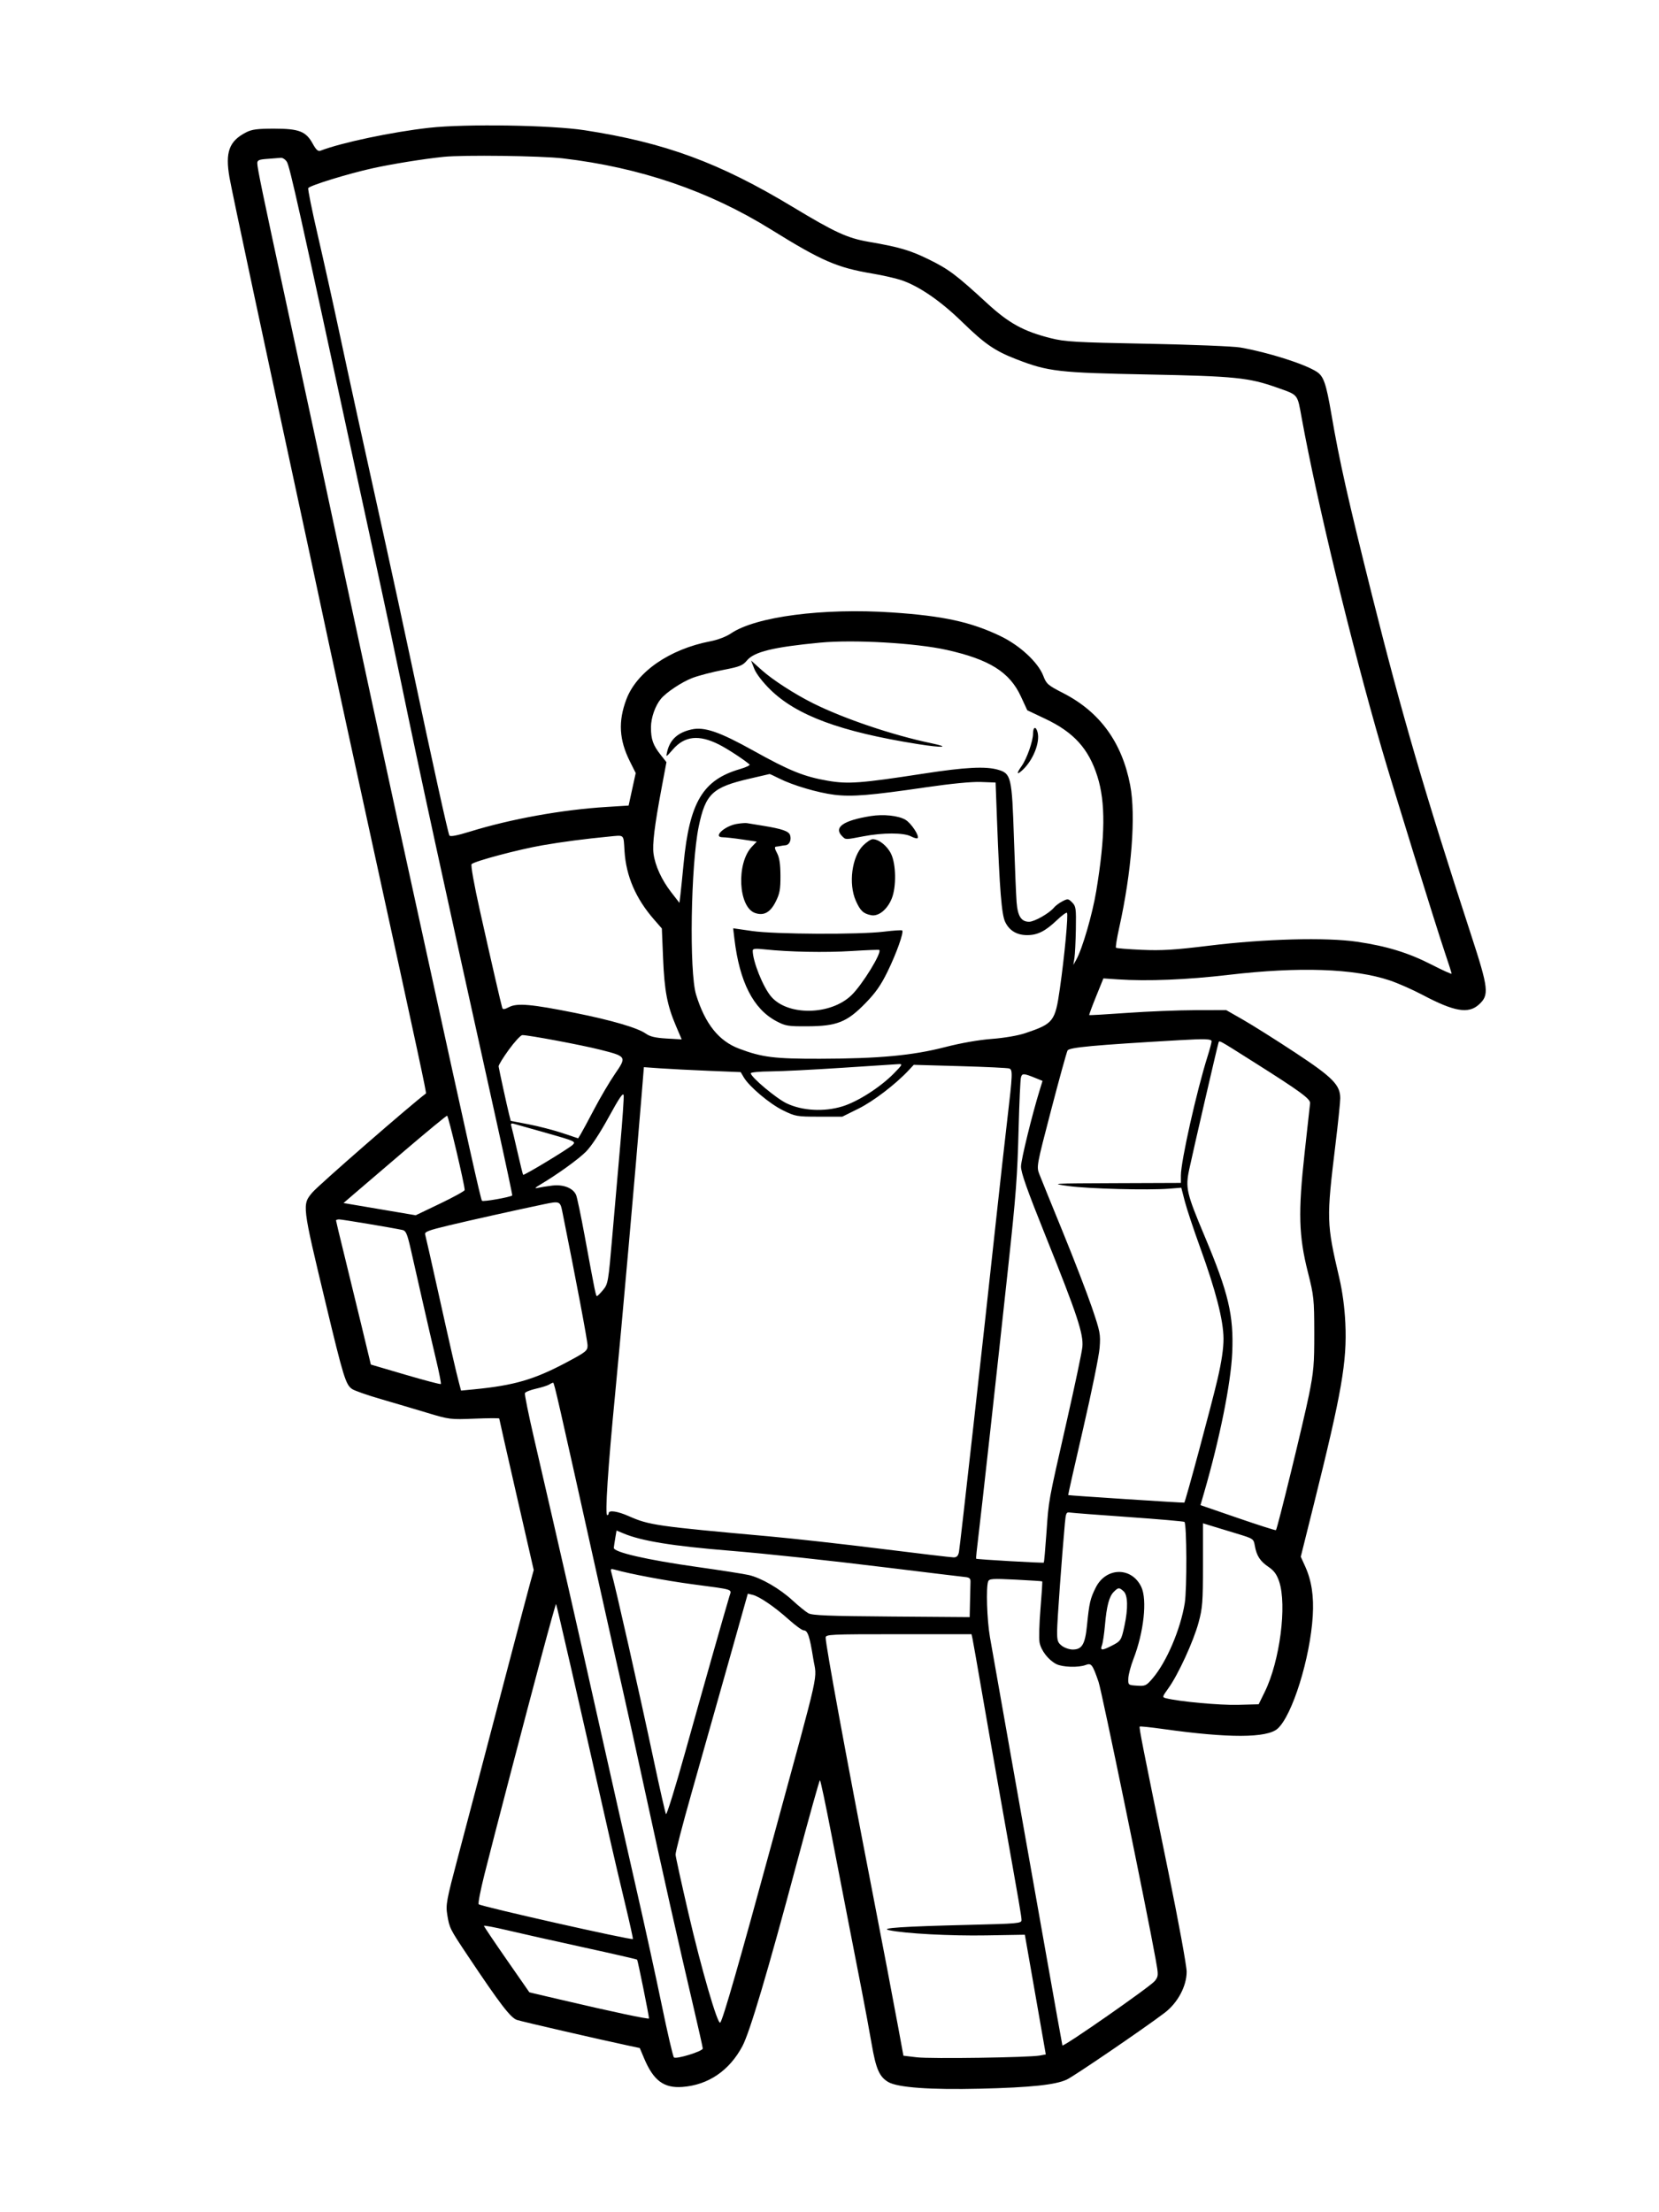 <svg xmlns="http://www.w3.org/2000/svg" width="864" height="1152" viewBox="0 0 864 1152" version="1.1">
	<path d="M 223.500 66.548 C 204.163 68.708, 177.721 74.284, 166.861 78.494 C 165.654 78.961, 164.597 77.990, 162.855 74.815 C 159.332 68.390, 155.757 67.003, 142.710 67.002 C 134.069 67, 131.182 67.379, 128.210 68.903 C 119.307 73.468, 117.206 79.183, 119.529 92.508 C 120.786 99.715, 137.578 178.478, 161.100 287.500 C 163.829 300.150, 168.501 321.975, 171.482 336 C 174.463 350.025, 184.373 395.700, 193.504 437.500 C 218.298 551.002, 222.194 569.147, 221.831 569.419 C 213.699 575.502, 165.857 617.192, 162.692 620.954 C 157.297 627.366, 157.281 627.233, 169.577 678.500 C 178.907 717.402, 180.070 721.160, 183.460 723.382 C 184.756 724.231, 191.370 726.541, 198.158 728.515 C 204.946 730.489, 215.850 733.718, 222.388 735.690 C 234.026 739.201, 234.548 739.265, 247.138 738.755 C 254.212 738.468, 260 738.437, 260 738.686 C 260 738.935, 264.042 756.790, 268.981 778.363 L 277.962 817.588 276.047 824.544 C 274.994 828.370, 270.001 847.250, 264.950 866.500 C 249.656 924.798, 245.545 940.425, 238.640 966.500 C 232.447 989.890, 232.081 991.867, 232.950 997.204 C 234.055 1003.980, 234.318 1004.508, 243.326 1018 C 260.463 1043.669, 265.946 1050.828, 269.275 1051.887 C 272.259 1052.835, 312.302 1062.063, 326.843 1065.152 L 333.186 1066.500 335.464 1071.902 C 340.340 1083.464, 345.729 1087.480, 355.406 1086.760 C 368.871 1085.759, 379.887 1078.257, 386.667 1065.472 C 390.498 1058.248, 399.777 1026.985, 415.075 969.761 C 421.359 946.255, 426.735 927.018, 427.023 927.011 C 427.311 927.005, 429.956 939.487, 432.901 954.750 C 435.847 970.013, 439.968 991.275, 442.059 1002 C 444.150 1012.725, 447.219 1028.475, 448.879 1037 C 450.539 1045.525, 452.823 1057.864, 453.956 1064.419 C 456.206 1077.452, 457.980 1081.500, 462.631 1084.217 C 467.533 1087.080, 484.591 1088.313, 510.500 1087.678 C 536.978 1087.029, 549.774 1085.673, 555.631 1082.896 C 559.563 1081.031, 595.909 1056.236, 606.508 1048.188 C 613.333 1043.005, 618 1034.301, 618 1026.755 C 618 1023.749, 613.769 1000.637, 608.599 975.395 C 594.847 908.262, 593.128 899.542, 593.563 899.105 C 593.779 898.888, 599.254 899.457, 605.728 900.369 C 639.851 905.175, 659.852 905.116, 665.365 900.192 C 673.026 893.350, 682.325 863.546, 683.677 841.500 C 684.307 831.236, 683.050 823.023, 679.730 815.707 L 677.437 810.653 684.188 783.576 C 698.812 724.924, 701.580 709.018, 700.649 689 C 700.275 680.953, 699.151 672.581, 697.495 665.500 C 690.824 636.983, 690.767 634.991, 695.501 596 C 696.870 584.725, 697.992 573.903, 697.995 571.950 C 698.005 565.001, 694.093 561.031, 674.536 548.141 C 664.616 541.603, 652.469 533.947, 647.542 531.127 L 638.584 526 622.542 526.035 C 613.719 526.055, 597.730 526.698, 587.011 527.464 C 576.293 528.230, 567.407 528.740, 567.265 528.598 C 567.123 528.456, 568.726 524.101, 570.828 518.920 L 574.650 509.500 582.075 510 C 597.583 511.044, 618.051 510.209, 640.011 507.637 C 676.661 503.344, 705.181 504.333, 723.751 510.542 C 728.013 511.967, 735.775 515.395, 741 518.159 C 757.273 526.767, 764.670 528.054, 770.083 523.218 C 775.694 518.204, 775.346 515.050, 766.031 486.500 C 741.986 412.795, 730.033 371.818, 714.546 310 C 702.153 260.532, 697.512 239.868, 693.434 216 C 690.642 199.662, 689.357 195.921, 685.729 193.580 C 679.431 189.517, 660.549 183.520, 646 180.963 C 642.425 180.334, 620.600 179.455, 597.500 179.008 C 559.810 178.279, 554.646 177.980, 547.182 176.097 C 533.005 172.519, 525.441 168.360, 514.025 157.863 C 497.848 142.989, 494.117 140.193, 483.500 134.988 C 473.964 130.312, 468.227 128.637, 452.500 125.936 C 441.382 124.027, 434.849 121.033, 412.928 107.805 C 374.687 84.726, 346.418 74.301, 304.531 67.831 C 287.022 65.126, 242.539 64.422, 223.500 66.548 M 231 81.681 C 220.549 82.757, 204.130 85.402, 194 87.640 C 181.318 90.443, 161.375 96.584, 160.534 97.946 C 160.239 98.423, 162.452 109.400, 165.452 122.340 C 168.453 135.280, 173.386 157.484, 176.415 171.683 C 181.769 196.786, 188.504 227.573, 200.986 284 C 204.332 299.125, 210.219 326.350, 214.069 344.500 C 225.502 398.404, 233.338 433.928, 234.046 435.074 C 234.493 435.797, 237.944 435.150, 244.605 433.094 C 266.138 426.446, 292.670 421.654, 315.937 420.210 L 327.375 419.500 329.227 411.034 L 331.080 402.567 328.062 396.534 C 322.437 385.285, 321.878 375.745, 326.174 364.265 C 331.556 349.879, 348.676 338.032, 370 333.936 C 373.811 333.204, 378.210 331.524, 380.634 329.876 C 393.567 321.079, 428.640 316.514, 464.685 318.936 C 491.194 320.717, 505.629 323.867, 520.985 331.221 C 531.150 336.089, 540.687 344.944, 543.373 352.009 C 544.955 356.169, 545.752 356.858, 553.673 360.914 C 572.780 370.698, 584.305 386.515, 588.591 408.838 C 591.634 424.683, 589.389 453.748, 582.844 483.257 C 581.654 488.623, 580.914 493.247, 581.199 493.533 C 581.485 493.818, 587.519 494.307, 594.609 494.619 C 605.072 495.079, 611.643 494.676, 629.500 492.481 C 658.703 488.892, 690.600 488.040, 706.765 490.417 C 722.285 492.699, 733.555 496.166, 745.688 502.390 C 751.360 505.300, 756 507.391, 756 507.037 C 756 506.683, 754.408 501.692, 752.462 495.946 C 747.804 482.191, 725.219 409.301, 719.576 389.814 C 703.603 334.647, 686.019 262.007, 677.954 217.872 C 675.582 204.889, 676.351 205.843, 665 201.814 C 650.429 196.642, 642.975 195.886, 598 195.015 C 551.219 194.109, 545.927 193.500, 529.457 187.127 C 518.060 182.717, 512.941 179.199, 501 167.572 C 489.988 156.850, 478.986 149.246, 469.852 146.045 C 466.909 145.013, 460 143.413, 454.500 142.491 C 435.897 139.369, 428.019 135.950, 401.500 119.487 C 369.140 99.398, 333.334 87.179, 293.006 82.462 C 281.654 81.134, 241.252 80.625, 231 81.681 M 139.250 82.737 C 134.891 83.042, 134 83.426, 134 85.001 C 134 87.480, 136.731 100.670, 149.012 157.500 C 154.598 183.350, 160.904 212.600, 163.025 222.500 C 165.145 232.400, 171.650 262.775, 177.480 290 C 187.951 338.899, 201.300 400.773, 207.037 427 C 208.661 434.425, 214.958 463.225, 221.030 491 C 244.284 597.369, 250.346 624.526, 251.009 625.297 C 251.554 625.932, 265.722 623.441, 266.773 622.525 C 266.923 622.394, 263.471 606.135, 259.103 586.394 C 229.565 452.922, 219.021 404.383, 208.399 353 C 205.387 338.425, 200.032 313.225, 196.501 297 C 192.969 280.775, 188.236 258.950, 185.983 248.500 C 156.027 109.552, 150.931 86.680, 149.385 84.250 C 148.598 83.013, 147.177 82.083, 146.227 82.185 C 145.277 82.287, 142.137 82.535, 139.250 82.737 M 427 334.655 C 402.756 336.979, 392.763 339.413, 389.035 343.905 C 386.809 346.588, 385.281 347.195, 376.500 348.888 C 371 349.949, 363.897 351.796, 360.716 352.993 C 355.238 355.054, 347.049 360.471, 344.195 363.922 C 341.224 367.515, 339.043 373.739, 339.022 378.685 C 338.995 384.934, 340.094 388.068, 344.070 393.088 L 347.080 396.889 344.586 410.194 C 340.853 430.109, 339.681 439.654, 340.359 444.603 C 341.220 450.887, 344.611 458.258, 349.587 464.666 L 353.853 470.161 354.372 465.830 C 354.658 463.449, 355.397 456.220, 356.015 449.768 C 359.084 417.753, 366.015 406.121, 385.380 400.492 C 388.581 399.561, 390.817 398.473, 390.350 398.074 C 387.221 395.400, 378.696 389.842, 374.445 387.705 C 363.970 382.439, 356.573 383.230, 350.430 390.273 C 346.791 394.445, 346.751 394.461, 347.439 391.500 C 348.908 385.173, 352.927 381.478, 360.090 379.869 C 366.826 378.355, 374.650 381.039, 392.525 390.995 C 411.222 401.408, 418.725 404.435, 431.168 406.582 C 441.664 408.394, 448.430 407.888, 481 402.857 C 502.664 399.510, 513.356 398.958, 519.826 400.852 C 526.592 402.832, 527.007 404.629, 528.051 436.411 C 528.540 451.310, 529.168 466.378, 529.446 469.895 C 530.017 477.110, 531.879 480, 535.959 480 C 538.734 480, 546.480 475.582, 548.927 472.605 C 549.712 471.650, 551.683 470.181, 553.307 469.341 C 556.071 467.912, 556.394 467.951, 558.380 469.948 C 560.324 471.904, 560.484 473.052, 560.303 483.791 C 560.195 490.231, 559.853 497.075, 559.543 499 L 558.980 502.500 560.510 499.772 C 563.667 494.146, 568.929 476.070, 570.924 464 C 575.648 435.422, 575.819 417.887, 571.508 404.256 C 566.958 389.874, 559.248 381.359, 544.406 374.328 L 535.002 369.874 531.677 362.677 C 525.822 350.003, 515.373 343.439, 493.115 338.450 C 476.979 334.834, 444.558 332.973, 427 334.655 M 392.809 348.237 C 393.804 350.796, 397.098 355.098, 401.049 359 C 414.798 372.577, 437.751 381.072, 478 387.480 C 490.866 389.528, 495.521 389.230, 485 387.032 C 464.919 382.837, 439.571 374.276, 423.500 366.263 C 413.893 361.473, 402.455 354.094, 396.825 349.054 L 391.151 343.974 392.809 348.237 M 538 382.025 C 538 385.906, 534.769 395.111, 532.083 398.883 C 529.229 402.891, 529.468 403.845, 532.595 400.924 C 538.046 395.832, 541.706 386.661, 540.386 381.402 C 539.536 378.014, 538 378.414, 538 382.025 M 390.360 405.487 C 371.030 409.962, 367.432 413.351, 363.890 430.418 C 359.745 450.394, 358.876 506.185, 362.526 517.998 C 367.221 533.192, 374.316 542.092, 384.921 546.085 C 396.894 550.595, 403.266 551.391, 427 551.341 C 457.672 551.277, 475.169 549.656, 492 545.322 C 500.391 543.161, 509.677 541.528, 516.537 541.005 C 523.100 540.505, 530.174 539.289, 533.988 538.004 C 548.651 533.064, 549.513 531.956, 551.960 514.918 C 554.397 497.946, 556.443 476.110, 555.669 475.336 C 555.344 475.011, 553.012 476.715, 550.487 479.123 C 544.469 484.859, 540.462 486.907, 535.154 486.958 C 529.648 487.011, 525.707 484.694, 523.493 480.102 C 521.628 476.235, 520.604 463.467, 519.233 427 L 518.500 407.500 510.845 407.210 C 506.067 407.028, 495.356 408.065, 482.345 409.967 C 453.318 414.212, 443.610 415.006, 434.537 413.880 C 425.900 412.807, 412.836 408.947, 405.783 405.383 C 403.189 404.073, 400.939 403.031, 400.783 403.070 C 400.627 403.108, 395.937 404.196, 390.360 405.487 M 453.500 424.955 C 439.153 427.247, 434.003 430.860, 438.571 435.429 C 440.484 437.341, 440.054 437.339, 449.662 435.500 C 459.833 433.554, 470.641 433.564, 474.399 435.524 C 475.993 436.355, 477.557 436.776, 477.875 436.458 C 478.980 435.354, 474.480 428.577, 471.500 426.856 C 467.785 424.711, 460.106 423.900, 453.500 424.955 M 383.685 429.050 C 377.216 430.163, 371.077 436, 376.376 436 C 377.774 436, 382.340 436.509, 386.521 437.131 L 394.124 438.262 391.601 440.895 C 383.376 449.480, 384.471 472.428, 393.250 475.442 C 397.813 477.009, 401.175 475.151, 404 469.500 C 406.094 465.312, 406.493 463.120, 406.457 456 C 406.427 449.919, 405.921 446.575, 404.682 444.250 C 403.387 441.822, 403.271 440.971, 404.224 440.885 C 404.926 440.821, 405.950 440.665, 406.500 440.537 C 407.050 440.409, 408.239 440.236, 409.143 440.152 C 411.116 439.969, 412.262 437.400, 411.475 434.921 C 410.817 432.849, 407.350 431.635, 397.500 430.029 C 393.650 429.401, 389.825 428.776, 389 428.641 C 388.175 428.505, 385.783 428.689, 383.685 429.050 M 317 435.655 C 304.640 436.840, 292.940 438.375, 282.514 440.179 C 270.132 442.322, 247.178 448.425, 245.610 449.991 C 245.090 450.511, 246.883 460.572, 249.923 474.190 C 255.701 500.073, 260.930 522.818, 261.555 524.785 C 261.874 525.786, 262.674 525.703, 265.175 524.409 C 269.357 522.247, 276.862 522.916, 299.524 527.469 C 318.752 531.333, 332.122 535.257, 336.399 538.291 C 338.537 539.808, 341.361 540.467, 347.159 540.803 L 355.021 541.258 352.013 534.190 C 347.453 523.474, 346.030 515.984, 345.328 499 L 344.688 483.500 340.572 478.778 C 331.108 467.920, 326.081 456.265, 325.247 443.250 C 324.663 434.133, 325.438 434.847, 317 435.655 M 449.490 440.310 C 443.635 446.165, 441.788 460.220, 445.710 469.068 C 448.013 474.263, 449.611 475.772, 453.663 476.583 C 457.527 477.355, 462.134 473.623, 464.445 467.845 C 466.867 461.792, 466.680 450.037, 464.077 444.659 C 462.048 440.467, 457.710 437, 454.496 437 C 453.563 437, 451.310 438.490, 449.490 440.310 M 382.481 488.947 C 385.156 511.384, 392.339 525.448, 404.362 531.790 C 409.074 534.276, 410.411 534.495, 420.500 534.443 C 435.806 534.364, 441.041 532.294, 450.577 522.548 C 456.001 517.006, 458.730 513.117, 462.256 505.908 C 466.856 496.504, 470.791 485.458, 469.869 484.535 C 469.600 484.267, 465.357 484.542, 460.440 485.148 C 447.366 486.759, 403.645 486.548, 391.659 484.817 L 381.819 483.395 382.481 488.947 M 392.012 495.108 C 392.060 500.710, 397.370 513.945, 401.559 518.902 C 410.183 529.108, 432.544 528.769, 443.427 518.268 C 449.114 512.780, 459.493 495.868, 457.906 494.674 C 457.683 494.505, 451.200 494.762, 443.500 495.243 C 429.852 496.097, 410.854 495.737, 398.250 494.385 C 393.252 493.849, 392.002 493.994, 392.012 495.108 M 265 546.620 C 261.975 550.780, 259.578 554.705, 259.674 555.342 C 259.969 557.308, 264.116 576.292, 265.083 580.103 L 265.998 583.706 275.249 585.474 C 280.337 586.447, 288.235 588.488, 292.800 590.010 L 301.099 592.778 302.410 590.639 C 303.130 589.463, 306.318 583.550, 309.494 577.500 C 312.670 571.450, 317.530 563.214, 320.295 559.197 C 326.456 550.248, 326.366 550.104, 312.411 546.589 C 302.622 544.122, 275.108 538.971, 272.025 539.028 C 271.186 539.043, 268.025 542.460, 265 546.620 M 614.500 541.650 C 569.271 544.267, 556.849 545.413, 555.974 547.048 C 555.475 547.981, 551.618 561.958, 547.404 578.106 C 539.822 607.161, 539.758 607.510, 541.301 611.484 C 542.159 613.693, 547.644 627.200, 553.489 641.500 C 559.335 655.800, 566.175 673.546, 568.689 680.936 C 572.993 693.587, 573.226 694.815, 572.670 701.936 C 572.345 706.096, 568.487 725.013, 564.096 743.973 C 559.705 762.933, 556.200 778.495, 556.306 778.556 C 556.720 778.789, 616.516 782.679, 616.772 782.490 C 617.370 782.048, 631.083 731.109, 634.069 718.240 C 636.224 708.952, 637.237 702.070, 637.198 697 C 637.123 687.446, 633.164 672.048, 624.986 649.500 C 621.595 640.150, 618.009 629.350, 617.018 625.500 L 615.215 618.500 608.857 619 C 597.827 619.868, 566.905 619.060, 556.500 617.633 C 546.722 616.291, 547.261 616.258, 580.750 616.130 L 615 616 615 612.110 C 615 604.701, 623.173 568.246, 628.925 550 C 630.052 546.425, 630.980 542.938, 630.987 542.250 C 631 541.013, 627.630 540.890, 614.500 541.650 M 634.546 543.187 C 633.948 544.974, 621.308 599.660, 619.340 608.975 C 617.301 618.628, 617.905 621.237, 627.433 643.901 C 639.813 673.353, 642.573 685.025, 641.735 704.402 C 641.049 720.275, 635.281 748.997, 627.126 777.147 L 625.200 783.794 644.669 790.495 C 655.377 794.180, 664.303 797.031, 664.504 796.829 C 665.266 796.067, 678.986 739.899, 681.682 726.500 C 684.180 714.091, 684.496 710.397, 684.465 694 C 684.431 676.451, 684.260 674.832, 681.143 662.500 C 676.364 643.592, 676.023 631.315, 679.423 600.500 C 680.880 587.300, 682.168 575.613, 682.286 574.529 C 682.532 572.266, 677.284 568.423, 653 553.085 C 633.706 540.898, 635.068 541.628, 634.546 543.187 M 438.500 556.055 C 423.650 557.039, 406.887 557.879, 401.250 557.922 C 395.613 557.965, 391 558.398, 391 558.885 C 391 560.859, 404.221 571.961, 409.667 574.560 C 417.814 578.449, 429.124 579.072, 438.671 576.159 C 446.673 573.717, 458.401 566.226, 465.462 559.046 C 469.995 554.437, 470.211 554.011, 467.962 554.133 C 466.608 554.205, 453.350 555.070, 438.500 556.055 M 473.196 557.380 C 466.362 564.682, 454.859 573.469, 447.098 577.315 L 438.654 581.500 426.577 581.500 C 414.945 581.500, 414.252 581.379, 407.754 578.201 C 400.834 574.817, 390.227 565.886, 387.357 561.028 L 385.746 558.300 369.123 557.620 C 359.980 557.246, 348.636 556.666, 343.914 556.332 L 335.329 555.724 334.126 570.612 C 331.156 607.361, 323.674 691.772, 320.397 725.500 C 316.598 764.595, 315.004 789.002, 316.250 789.001 C 316.663 789, 317 788.550, 317 788 C 317 786.248, 321.570 786.920, 327.504 789.544 C 338.067 794.216, 341.972 794.777, 400.500 800.042 C 413.150 801.180, 439.475 804.110, 459 806.554 C 478.525 808.998, 495.477 810.998, 496.671 810.998 C 498.234 811, 499 810.231, 499.411 808.250 C 499.944 805.673, 512.152 696.470, 519.001 633 C 520.693 617.325, 523.185 595.042, 524.538 583.481 C 527.394 559.096, 527.473 557.119, 525.620 556.408 C 524.860 556.116, 513.361 555.568, 500.065 555.189 L 475.892 554.500 473.196 557.380 M 531.682 561.219 C 531.379 562.474, 530.852 574.075, 530.511 587 C 529.819 613.168, 529.193 621.496, 524.981 660.500 C 518.968 716.180, 510.924 788.898, 509.550 799.981 C 508.768 806.295, 508.232 811.566, 508.360 811.694 C 508.728 812.061, 543.288 814.045, 543.616 813.717 C 543.778 813.555, 544.398 806.518, 544.994 798.078 C 546.231 780.575, 545.749 783.214, 555.682 739.500 C 559.806 721.350, 563.408 704.250, 563.686 701.500 C 564.368 694.761, 561.097 684.860, 544.703 644.039 C 534.814 619.416, 531.659 610.493, 531.737 607.362 C 531.827 603.677, 537.492 580.560, 541.459 567.687 L 542.942 562.874 539.721 561.557 C 533.010 558.812, 532.270 558.781, 531.682 561.219 M 317 581.769 C 312.327 590.305, 307.823 597.116, 305.052 599.838 C 300.864 603.951, 290.472 611.430, 281.500 616.788 C 278.593 618.524, 278.183 619.017, 280 618.591 C 281.375 618.270, 284.783 617.727, 287.574 617.386 C 293.412 616.673, 298.473 618.667, 300.033 622.298 C 300.553 623.509, 302.555 633.050, 304.480 643.500 C 309.983 673.366, 310.319 675.004, 310.927 674.928 C 311.242 674.888, 312.683 673.426, 314.129 671.678 C 316.650 668.630, 316.844 667.498, 318.858 644 C 320.014 630.525, 321.892 608.977, 323.033 596.116 C 324.174 583.255, 324.970 571.683, 324.803 570.400 C 324.578 568.668, 322.571 571.592, 317 581.769 M 210.786 599.171 C 199.079 609.164, 187.114 619.395, 184.198 621.906 L 178.895 626.472 197.698 629.659 L 216.500 632.846 229.250 626.735 C 236.262 623.374, 242 620.207, 242 619.698 C 242 616.914, 233.513 581, 232.855 581 C 232.424 581, 222.493 589.177, 210.786 599.171 M 266.342 586.604 C 266.656 587.647, 268.089 593.670, 269.528 599.988 C 270.966 606.307, 272.278 611.612, 272.444 611.777 C 272.916 612.249, 296.290 598.101, 298.281 596.138 C 299.982 594.461, 299.379 594.189, 284.781 590.051 C 276.376 587.668, 268.661 585.491, 267.636 585.213 C 266.178 584.817, 265.897 585.120, 266.342 586.604 M 283 627.156 C 269.046 630.075, 244.840 635.467, 233.714 638.134 C 223.077 640.684, 221.011 641.476, 221.421 642.850 C 221.693 643.757, 224.610 656.650, 227.904 671.500 C 234.448 701.001, 237.529 714.439, 239.097 720.323 L 240.117 724.147 246.808 723.495 C 267.847 721.445, 278.244 718.407, 295.250 709.340 C 305.208 704.031, 306 703.390, 306 700.646 C 306 698.267, 300.073 666.836, 292.914 631.250 C 291.742 625.424, 291.585 625.359, 283 627.156 M 175 635.545 C 175 635.845, 176.748 643.157, 178.883 651.795 C 181.019 660.433, 185.101 677.195, 187.954 689.044 L 193.141 710.588 211.152 715.879 C 221.058 718.790, 229.359 720.974, 229.599 720.734 C 229.839 720.494, 228.703 714.719, 227.075 707.899 C 225.447 701.080, 222.332 687.625, 220.152 678 C 217.972 668.375, 215.189 656.107, 213.968 650.737 C 212.102 642.533, 211.409 640.901, 209.624 640.511 C 204.659 639.426, 178.187 635, 176.664 635 C 175.749 635, 175 635.245, 175 635.545 M 286 720.991 C 285.175 721.519, 282.092 722.493, 279.149 723.157 C 276.206 723.821, 273.606 724.862, 273.372 725.472 C 273.138 726.082, 275.233 736.463, 278.028 748.540 C 291.363 806.178, 301.063 848.755, 311.508 895.500 C 317.776 923.550, 326.559 962.475, 331.026 982 C 335.494 1001.525, 341.604 1029.416, 344.605 1043.981 C 347.606 1058.545, 350.472 1070.872, 350.974 1071.374 C 352.087 1072.487, 366 1068.202, 366 1066.747 C 366 1066.196, 363.769 1056.240, 361.043 1044.622 C 353.437 1012.212, 344.674 973.184, 335.979 933 C 331.636 912.925, 326.488 889.525, 324.541 881 C 322.593 872.475, 316.501 845.250, 311.004 820.500 C 290.580 728.549, 288.629 720, 288.071 720.015 C 287.757 720.024, 286.825 720.463, 286 720.991 M 554.572 793.401 C 552.979 810.916, 550.577 844.228, 550.541 849.307 C 550.505 854.348, 550.830 855.368, 553 857.035 C 554.375 858.091, 556.893 858.966, 558.595 858.978 C 563.514 859.013, 565.119 856.305, 566.114 846.288 C 567.269 834.667, 567.800 832.386, 570.682 826.668 C 576.047 816.021, 589.384 815.860, 594.377 826.381 C 597.540 833.047, 595.700 849.973, 590.297 863.903 C 588.890 867.531, 587.685 872.075, 587.619 874 C 587.501 877.473, 587.536 877.502, 592.129 877.800 C 596.469 878.081, 596.980 877.841, 600.304 873.958 C 607.533 865.512, 614.816 848.449, 617.017 834.800 C 618.201 827.455, 618.075 793.742, 616.859 792.526 C 616.577 792.243, 603.555 791.110, 587.923 790.007 C 572.290 788.904, 558.516 787.845, 557.313 787.652 C 555.313 787.331, 555.080 787.820, 554.572 793.401 M 626.499 814.873 C 626.500 834.342, 626.270 837.348, 624.192 845 C 621.552 854.724, 613.615 872.013, 608.564 879.043 C 605.208 883.715, 605.182 883.829, 607.324 884.366 C 614.240 886.102, 635.279 888.030, 644.629 887.785 L 655.500 887.500 658.684 881.027 C 666.524 865.092, 670.327 835.890, 666.170 823.538 C 664.927 819.847, 663.508 817.905, 660.624 815.954 C 656.246 812.992, 654.406 810.135, 653.496 804.885 C 652.879 801.326, 652.736 801.230, 644.185 798.638 C 639.408 797.191, 633.475 795.385, 630.999 794.626 L 626.498 793.246 626.499 814.873 M 320.458 800.755 C 320.111 802.815, 319.753 805.175, 319.664 806 C 319.415 808.277, 336.891 812.297, 363.095 815.989 C 375.418 817.726, 387.525 819.620, 390 820.198 C 396.514 821.719, 406.114 827.290, 412.740 833.393 C 415.908 836.311, 419.625 839.329, 421 840.100 C 423.003 841.222, 431.602 841.560, 464.250 841.802 L 505 842.104 505.179 834.052 C 505.277 829.623, 505.389 824.987, 505.429 823.750 C 505.485 821.962, 504.884 821.440, 502.500 821.208 C 500.850 821.047, 483.300 818.924, 463.500 816.491 C 430.719 812.462, 399.605 809.116, 380 807.512 C 350.108 805.067, 334.174 802.478, 324.727 798.531 L 321.089 797.010 320.458 800.755 M 318.330 818.604 C 320.399 825.634, 332.903 881.021, 340.540 916.985 C 343.633 931.552, 346.468 944.013, 346.839 944.676 C 347.210 945.340, 351.743 930.721, 356.912 912.191 C 365.554 881.212, 377.513 839.063, 379.877 831.251 C 381.047 827.384, 382.757 827.939, 360.500 824.969 C 346.723 823.131, 328.100 819.628, 320.136 817.376 C 318.148 816.813, 317.861 817.008, 318.330 818.604 M 514.626 823.534 C 513.459 826.575, 513.999 843.458, 515.553 852.500 C 516.404 857.450, 521.335 885.350, 526.511 914.500 C 531.687 943.650, 539.783 989.325, 544.502 1016 C 549.221 1042.675, 553.176 1064.788, 553.291 1065.140 C 553.639 1066.205, 599.351 1034.321, 601.460 1031.543 C 603.351 1029.052, 603.365 1028.652, 601.850 1020.230 C 597.200 994.360, 573.797 880.672, 572.129 875.848 C 568.962 866.686, 568.370 865.909, 565.417 867.032 C 561.628 868.472, 553.293 868.203, 550.069 866.536 C 545.984 864.423, 542.185 859.503, 541.397 855.304 C 541.022 853.304, 541.242 845.380, 541.886 837.695 C 542.530 830.011, 542.931 823.620, 542.778 823.495 C 542.625 823.369, 536.369 822.960, 528.876 822.585 C 516.808 821.981, 515.180 822.090, 514.626 823.534 M 580.053 828.947 C 577.617 831.383, 576.337 836.255, 575.439 846.500 C 575.053 850.900, 574.358 855.513, 573.894 856.750 C 572.840 859.558, 573.880 859.612, 578.972 857.014 C 583.738 854.583, 583.991 854.186, 585.622 846.591 C 587.563 837.550, 587.390 830.663, 585.171 828.655 C 582.849 826.553, 582.422 826.578, 580.053 828.947 M 379.099 866.699 C 373.402 886.940, 364.901 917, 360.207 933.500 C 355.513 950, 351.743 964.543, 351.831 965.818 C 351.918 967.093, 354.933 980.818, 358.531 996.318 C 365.251 1025.269, 373.792 1054.636, 375.094 1053.270 C 376.486 1051.810, 384.957 1022.301, 402.874 956.500 C 427.828 864.852, 425.436 875.620, 423.513 863.589 C 421.661 852.003, 420.642 849, 418.559 849 C 417.743 849, 414.246 846.464, 410.788 843.364 C 403.407 836.750, 395.528 831.363, 391.979 830.506 L 389.458 829.898 379.099 866.699 M 282.049 862.253 C 273.306 894.929, 257.401 955.795, 252.272 976.205 C 250.239 984.292, 248.898 991.231, 249.292 991.625 C 250.443 992.776, 328.875 1010.458, 329.603 1009.731 C 329.767 1009.566, 327.901 1001.122, 325.456 990.966 C 323.011 980.810, 319.688 966.650, 318.072 959.500 C 300.833 883.249, 289.902 835.570, 289.585 835.253 C 289.450 835.117, 286.058 847.267, 282.049 862.253 M 430 852.812 C 430 856.696, 440.646 914.633, 454.015 983.500 C 459.527 1011.895, 465.101 1041.140, 467.834 1056 L 470.500 1070.500 477.500 1071.334 C 484.677 1072.189, 536.049 1071.443, 541.573 1070.403 L 544.647 1069.825 541.473 1051.662 C 539.727 1041.673, 537.272 1027.650, 536.016 1020.500 L 533.733 1007.500 513.617 1007.844 C 494.883 1008.165, 471.125 1006.889, 463 1005.125 C 457.903 1004.019, 470.271 1003.194, 504.250 1002.372 C 530.191 1001.745, 532 1001.583, 532 999.878 C 532 998.016, 531.285 993.863, 521.521 939 C 518.437 921.675, 513.899 895.800, 511.436 881.500 C 508.973 867.200, 506.733 854.487, 506.460 853.250 L 505.962 851 467.981 851 C 431.983 851, 430 851.095, 430 852.812 M 252.034 1002.886 C 252.052 1003.224, 257.386 1011.150, 263.887 1020.500 L 275.707 1037.500 291.604 1041.232 C 318.756 1047.606, 338 1051.693, 337.999 1051.084 C 337.998 1049.666, 332.167 1020.834, 331.809 1020.476 C 331.590 1020.257, 319.049 1017.378, 303.942 1014.079 C 288.834 1010.779, 270.967 1006.773, 264.236 1005.176 C 257.506 1003.579, 252.015 1002.548, 252.034 1002.886" stroke="none" fill="black" fill-rule="evenodd"/>
</svg>